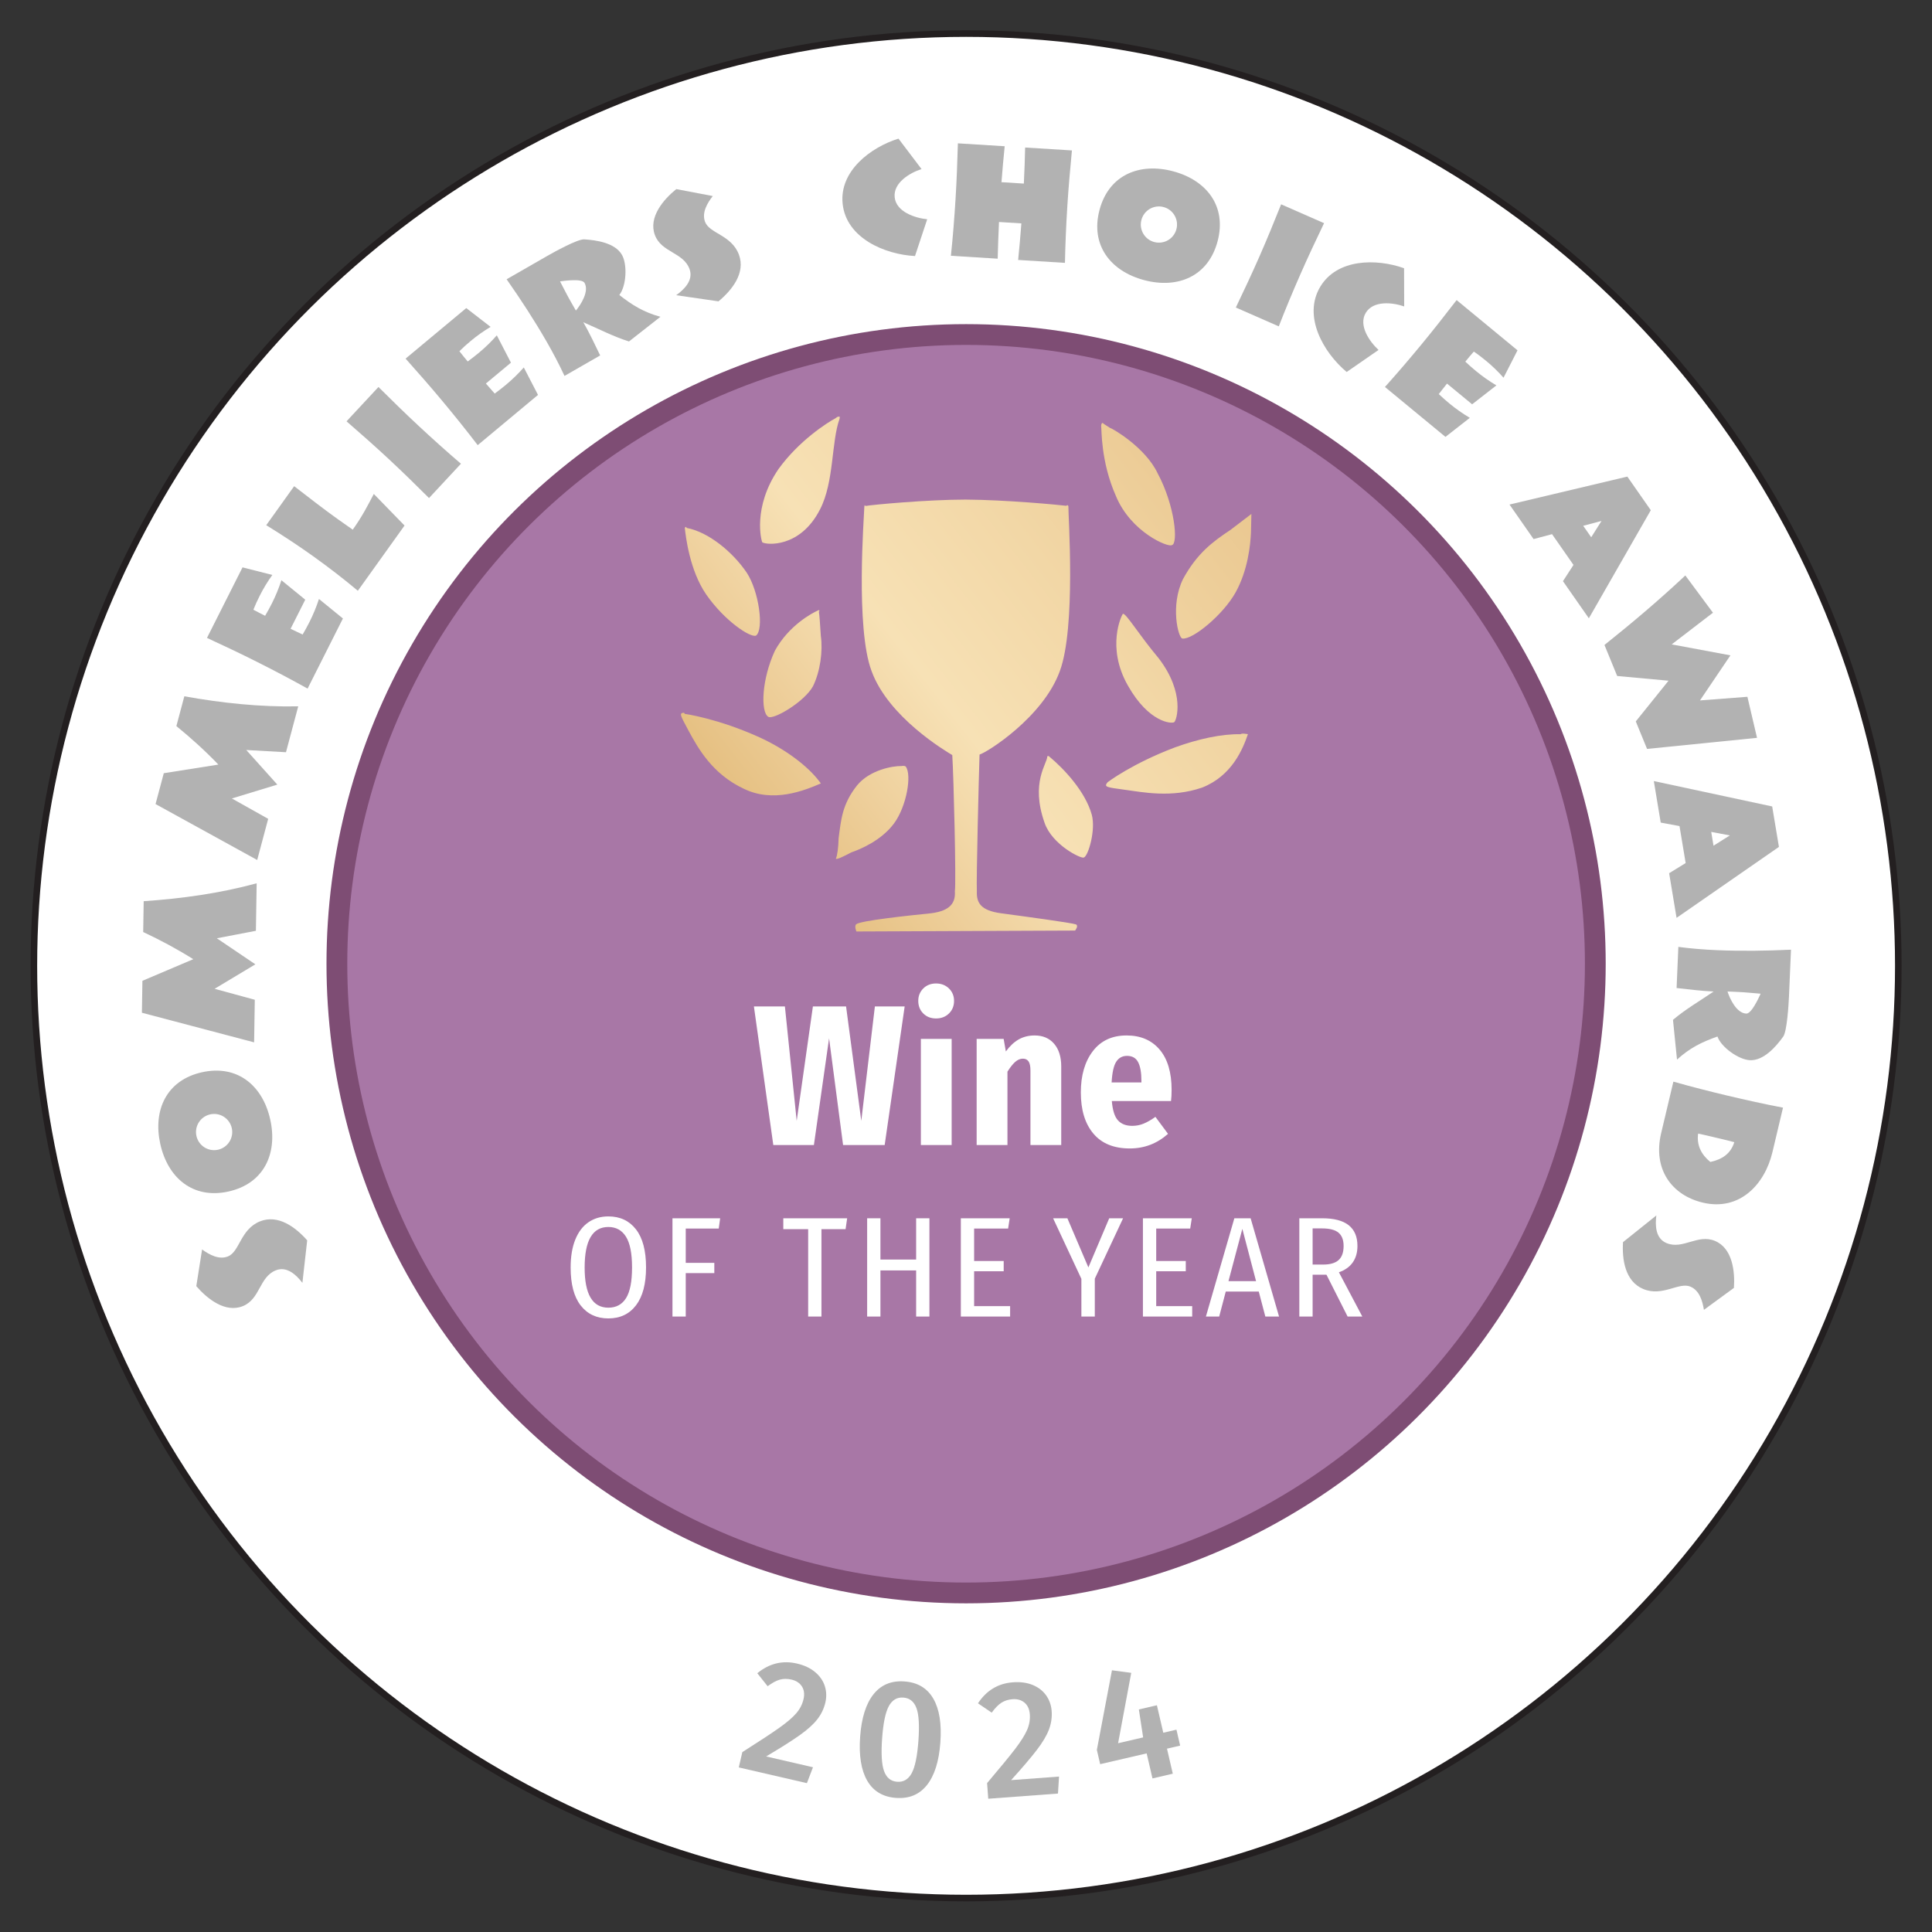 <?xml version="1.0" encoding="UTF-8" standalone="no"?>
<!DOCTYPE svg PUBLIC "-//W3C//DTD SVG 1.1//EN" "http://www.w3.org/Graphics/SVG/1.1/DTD/svg11.dtd">
<svg width="100%" height="100%" viewBox="0 0 306 306" version="1.1" xmlns="http://www.w3.org/2000/svg" xmlns:xlink="http://www.w3.org/1999/xlink" xml:space="preserve" xmlns:serif="http://www.serif.com/" style="fill-rule:evenodd;clip-rule:evenodd;stroke-miterlimit:10;">
    <rect x="0" y="0" width="306" height="306" fill="#333333" stroke="none"/>
    <g transform="matrix(1,0,0,1,-5518.22,-1085.47)">
        <g transform="matrix(4.167,0,0,4.167,3946.36,0)">
            <g transform="matrix(0,-1,-1,0,413.936,261.769)">
                <path d="M-35.433,-35.434C-55.001,-35.434 -70.867,-19.571 -70.867,-0.001C-70.867,19.569 -55.001,35.433 -35.433,35.433C-15.863,35.433 0.001,19.569 0.001,-0.001C0.001,-19.571 -15.863,-35.434 -35.433,-35.434" style="fill:white;fill-rule:nonzero;"/>
            </g>
        </g>
        <g transform="matrix(4.167,0,0,4.167,3946.36,0)">
            <g transform="matrix(0,-1,-1,0,413.936,261.769)">
                <ellipse cx="-35.433" cy="-0.001" rx="35.434" ry="35.433" style="fill:none;stroke:rgb(35,31,32);stroke-width:0.25px;"/>
            </g>
        </g>
        <g transform="matrix(4.167,0,0,4.167,3946.36,0)">
            <g transform="matrix(-0.378,-0.926,0.926,-0.378,192.018,-13.588)">
                <path d="M-371.739,60.861C-371.117,60.644 -370.393,60.215 -370.393,59.466C-370.393,58.668 -371.166,58.324 -371.166,57.847C-371.166,57.473 -370.839,57.213 -370.55,57.032L-371.758,56.301C-372.349,56.5 -373.129,56.929 -373.129,57.654C-373.129,58.366 -372.343,58.644 -372.343,59.321C-372.343,59.774 -372.79,59.979 -373.165,60.082L-371.739,60.861Z" style="fill:rgb(178,178,178);fill-rule:nonzero;"/>
            </g>
        </g>
        <g transform="matrix(4.167,0,0,4.167,3946.36,0)">
            <g transform="matrix(-0.216,-0.976,0.976,-0.216,192.018,-13.588)">
                <path d="M-349.209,120.336C-349.209,118.952 -350.212,118.197 -351.529,118.197C-352.845,118.197 -353.854,118.952 -353.854,120.336C-353.854,121.719 -352.851,122.48 -351.529,122.48C-350.206,122.48 -349.209,121.719 -349.209,120.336ZM-350.84,120.293C-350.84,120.674 -351.148,120.982 -351.529,120.982C-351.909,120.982 -352.217,120.674 -352.217,120.293C-352.217,119.913 -351.909,119.605 -351.529,119.605C-351.148,119.605 -350.84,119.913 -350.84,120.293Z" style="fill:rgb(178,178,178);fill-rule:nonzero;"/>
            </g>
        </g>
        <g transform="matrix(4.167,0,0,4.167,3946.36,0)">
            <g transform="matrix(0.016,-1,1,0.016,192.018,-13.588)">
                <path d="M-304.456,199.825C-304.861,198.43 -305.084,196.986 -305.205,195.543L-306.377,195.543C-306.673,196.201 -307.005,196.847 -307.379,197.463L-308.231,195.543L-309.445,195.543L-310.502,199.825L-308.883,199.825L-308.491,198.291L-307.536,199.825L-306.57,198.345L-306.262,199.825L-304.456,199.825Z" style="fill:rgb(178,178,178);fill-rule:nonzero;"/>
            </g>
        </g>
        <g transform="matrix(4.167,0,0,4.167,3946.36,0)">
            <g transform="matrix(0.258,-0.966,0.966,0.258,192.018,-13.588)">
                <path d="M-240.057,267.566C-240.461,266.171 -240.685,264.727 -240.806,263.284L-241.978,263.284C-242.274,263.942 -242.606,264.588 -242.98,265.204L-243.832,263.284L-245.046,263.284L-246.103,267.566L-244.484,267.566L-244.092,266.032L-243.137,267.566L-242.171,266.086L-241.863,267.566L-240.057,267.566Z" style="fill:rgb(178,178,178);fill-rule:nonzero;"/>
            </g>
        </g>
        <g transform="matrix(4.167,0,0,4.167,3946.36,0)">
            <g transform="matrix(0.45,-0.893,0.893,0.45,192.018,-13.588)">
                <path d="M-176.28,307.812L-176.533,306.67L-179.535,306.67C-179.511,307.383 -179.493,308.095 -179.493,308.808C-179.493,309.521 -179.505,310.24 -179.535,310.952L-176.551,310.952L-176.298,309.805C-176.612,309.853 -176.926,309.877 -177.24,309.877C-177.421,309.877 -177.602,309.871 -177.784,309.859C-177.784,309.69 -177.796,309.521 -177.796,309.352L-176.557,309.352L-176.304,308.21C-176.618,308.258 -176.932,308.283 -177.246,308.283C-177.427,308.283 -177.608,308.277 -177.79,308.265C-177.79,308.095 -177.79,307.932 -177.784,307.763C-177.59,307.745 -177.397,307.739 -177.198,307.739C-176.89,307.739 -176.582,307.763 -176.28,307.812Z" style="fill:rgb(178,178,178);fill-rule:nonzero;"/>
            </g>
        </g>
        <g transform="matrix(4.167,0,0,4.167,3946.36,0)">
            <g transform="matrix(0.582,-0.813,0.813,0.582,192.018,-13.588)">
                <path d="M-122.074,332.661C-122.557,332.727 -123.016,332.8 -123.644,332.8C-123.644,332.558 -123.65,332.323 -123.65,332.081C-123.65,331.398 -123.62,330.71 -123.596,330.027L-125.42,330.027C-125.371,330.74 -125.341,331.453 -125.341,332.166C-125.341,332.878 -125.365,333.597 -125.42,334.31L-122.37,334.31L-122.074,332.661Z" style="fill:rgb(178,178,178);fill-rule:nonzero;"/>
            </g>
        </g>
        <g transform="matrix(4.167,0,0,4.167,3946.36,0)">
            <g transform="matrix(0.681,-0.732,0.732,0.681,192.018,-13.588)">
                <path d="M-75.509,347.186C-75.539,346.473 -75.551,345.754 -75.551,345.041C-75.551,344.329 -75.533,343.616 -75.509,342.903L-77.291,342.903C-77.266,343.616 -77.248,344.329 -77.248,345.041C-77.248,345.754 -77.266,346.473 -77.291,347.186L-75.509,347.186Z" style="fill:rgb(178,178,178);fill-rule:nonzero;"/>
            </g>
        </g>
        <g transform="matrix(4.167,0,0,4.167,3946.36,0)">
            <g transform="matrix(0.768,-0.64,0.64,0.768,192.018,-13.588)">
                <path d="M-26.825,350.699L-27.078,349.557L-30.08,349.557C-30.056,350.27 -30.038,350.983 -30.038,351.695C-30.038,352.408 -30.05,353.127 -30.08,353.839L-27.096,353.839L-26.843,352.692C-27.157,352.74 -27.471,352.764 -27.785,352.764C-27.966,352.764 -28.147,352.758 -28.328,352.746C-28.328,352.577 -28.341,352.408 -28.341,352.239L-27.102,352.239L-26.849,351.097C-27.163,351.146 -27.477,351.17 -27.791,351.17C-27.972,351.17 -28.153,351.164 -28.335,351.152C-28.335,350.983 -28.335,350.819 -28.328,350.65C-28.135,350.632 -27.942,350.626 -27.743,350.626C-27.435,350.626 -27.127,350.65 -26.825,350.699Z" style="fill:rgb(178,178,178);fill-rule:nonzero;"/>
            </g>
        </g>
        <g transform="matrix(4.167,0,0,4.167,3946.36,0)">
            <g transform="matrix(0.867,-0.498,0.498,0.867,192.018,-13.588)">
                <path d="M39.855,352.905C39.402,352.452 39.149,351.999 38.913,351.407C39.312,351.25 39.759,350.562 39.759,350.133C39.759,349.613 39.203,349.167 38.804,348.907C38.593,348.774 37.578,348.756 37.288,348.756L35.495,348.756C35.579,349.692 35.633,350.634 35.633,351.576C35.633,352.066 35.615,352.555 35.573,353.038L37.137,353.038C37.168,352.573 37.21,352.096 37.21,351.625C37.584,352.126 37.923,352.658 38.351,353.123L39.855,352.905ZM37.995,350.35C37.995,350.719 37.464,350.997 37.186,351.099L37.186,350.743C37.186,350.441 37.204,350.139 37.216,349.837C37.379,349.903 37.995,350.151 37.995,350.35Z" style="fill:rgb(178,178,178);fill-rule:nonzero;"/>
            </g>
        </g>
        <g transform="matrix(4.167,0,0,4.167,3946.36,0)">
            <g transform="matrix(0.937,-0.348,0.348,0.937,192.018,-13.588)">
                <path d="M99.846,341.815C100.468,341.597 101.193,341.168 101.193,340.42C101.193,339.622 100.42,339.278 100.42,338.801C100.42,338.426 100.746,338.167 101.036,337.985L99.828,337.255C99.236,337.454 98.457,337.883 98.457,338.608C98.457,339.32 99.242,339.598 99.242,340.275C99.242,340.728 98.795,340.933 98.42,341.036L99.846,341.815Z" style="fill:rgb(178,178,178);fill-rule:nonzero;"/>
            </g>
        </g>
        <g transform="matrix(4.167,0,0,4.167,3946.36,0)">
            <g transform="matrix(0.994,-0.106,0.106,0.994,192.018,-13.588)">
                <path d="M189.32,304.308C188.861,304.211 188.179,303.903 188.179,303.348C188.179,302.792 188.843,302.484 189.308,302.387L188.559,301.143C187.466,301.361 186.185,302.134 186.185,303.384C186.185,304.695 187.575,305.468 188.71,305.649L189.32,304.308Z" style="fill:rgb(178,178,178);fill-rule:nonzero;"/>
            </g>
        </g>
        <g transform="matrix(4.167,0,0,4.167,3946.36,0)">
            <g transform="matrix(0.998,0.062,-0.062,0.998,192.018,-13.588)">
                <path d="M242.874,269.552C242.844,268.84 242.831,268.121 242.831,267.408C242.831,266.695 242.85,265.983 242.874,265.27L241.092,265.27C241.11,265.729 241.122,266.182 241.128,266.641L240.276,266.641C240.283,266.182 240.295,265.729 240.313,265.27L238.531,265.27C238.555,265.983 238.573,266.695 238.573,267.408C238.573,268.121 238.561,268.84 238.531,269.552L240.313,269.552C240.295,269.087 240.283,268.622 240.276,268.157L241.128,268.157C241.122,268.622 241.11,269.087 241.092,269.552L242.874,269.552Z" style="fill:rgb(178,178,178);fill-rule:nonzero;"/>
            </g>
        </g>
        <g transform="matrix(4.167,0,0,4.167,3946.36,0)">
            <g transform="matrix(0.966,0.257,-0.257,0.966,192.018,-13.588)">
                <path d="M296.639,214.302C296.639,212.919 295.636,212.164 294.319,212.164C293.003,212.164 291.994,212.919 291.994,214.302C291.994,215.685 292.997,216.446 294.319,216.446C295.642,216.446 296.639,215.685 296.639,214.302ZM295.008,214.26C295.008,214.64 294.7,214.948 294.319,214.948C293.939,214.948 293.631,214.64 293.631,214.26C293.631,213.879 293.939,213.571 294.319,213.571C294.7,213.571 295.008,213.879 295.008,214.26Z" style="fill:rgb(178,178,178);fill-rule:nonzero;"/>
            </g>
        </g>
        <g transform="matrix(4.167,0,0,4.167,3946.36,0)">
            <g transform="matrix(0.916,0.402,-0.402,0.916,192.018,-13.588)">
                <path d="M329.114,168.32C329.083,167.607 329.071,166.889 329.071,166.176C329.071,165.463 329.089,164.75 329.114,164.038L327.332,164.038C327.356,164.75 327.374,165.463 327.374,166.176C327.374,166.889 327.356,167.607 327.332,168.32L329.114,168.32Z" style="fill:rgb(178,178,178);fill-rule:nonzero;"/>
            </g>
        </g>
        <g transform="matrix(4.167,0,0,4.167,3946.36,0)">
            <g transform="matrix(0.858,0.513,-0.513,0.858,192.018,-13.588)">
                <path d="M351.518,124.77C351.059,124.673 350.377,124.365 350.377,123.81C350.377,123.254 351.041,122.946 351.506,122.849L350.757,121.605C349.664,121.822 348.383,122.595 348.383,123.846C348.383,125.156 349.773,125.93 350.908,126.111L351.518,124.77Z" style="fill:rgb(178,178,178);fill-rule:nonzero;"/>
            </g>
        </g>
        <g transform="matrix(4.167,0,0,4.167,3946.36,0)">
            <g transform="matrix(0.771,0.636,-0.636,0.771,192.018,-13.588)">
                <path d="M370.689,68.325L370.436,67.183L367.434,67.183C367.458,67.896 367.476,68.609 367.476,69.321C367.476,70.034 367.464,70.753 367.434,71.466L370.417,71.466L370.671,70.318C370.357,70.366 370.043,70.391 369.729,70.391C369.548,70.391 369.366,70.384 369.185,70.372C369.185,70.203 369.173,70.034 369.173,69.865L370.411,69.865L370.665,68.723C370.351,68.772 370.037,68.796 369.723,68.796C369.542,68.796 369.36,68.79 369.179,68.778C369.179,68.609 369.179,68.446 369.185,68.277C369.379,68.258 369.572,68.252 369.771,68.252C370.079,68.252 370.387,68.277 370.689,68.325Z" style="fill:rgb(178,178,178);fill-rule:nonzero;"/>
            </g>
        </g>
        <g transform="matrix(4.167,0,0,4.167,3946.36,0)">
            <g transform="matrix(0.572,0.82,-0.82,0.572,192.018,-13.588)">
                <path d="M384.654,-31.18L382.631,-35.462L381.072,-35.462L379.381,-31.18L380.982,-31.18L381.229,-31.862L382.655,-31.862L382.933,-31.18L384.654,-31.18ZM382.178,-33.016L381.646,-33.016L381.894,-33.692L382.178,-33.016Z" style="fill:rgb(178,178,178);fill-rule:nonzero;"/>
            </g>
        </g>
        <g transform="matrix(4.167,0,0,4.167,3946.36,0)">
            <g transform="matrix(0.379,0.925,-0.925,0.379,192.018,-13.588)">
                <path d="M375.242,-118.665L373.659,-118.918L373.103,-117.197L371.956,-118.918L370.724,-117.01L370.204,-118.918L368.495,-118.483C368.978,-117.221 369.395,-115.934 369.775,-114.636L371.05,-114.636L371.956,-116.375L372.916,-114.636L374.046,-114.636L375.242,-118.665Z" style="fill:rgb(178,178,178);fill-rule:nonzero;"/>
            </g>
        </g>
        <g transform="matrix(4.167,0,0,4.167,3946.36,0)">
            <g transform="matrix(0.164,0.986,-0.986,0.164,192.018,-13.588)">
                <path d="M345.779,-194.945L343.756,-199.227L342.197,-199.227L340.506,-194.945L342.107,-194.945L342.354,-195.628L343.78,-195.628L344.058,-194.945L345.779,-194.945ZM343.303,-196.781L342.771,-196.781L343.019,-197.458L343.303,-196.781Z" style="fill:rgb(178,178,178);fill-rule:nonzero;"/>
            </g>
        </g>
        <g transform="matrix(4.167,0,0,4.167,3946.36,0)">
            <g transform="matrix(-0.043,0.999,-0.999,-0.043,192.018,-13.588)">
                <path d="M303.382,-262.248C302.929,-262.701 302.675,-263.154 302.439,-263.746C302.838,-263.903 303.285,-264.591 303.285,-265.02C303.285,-265.54 302.729,-265.987 302.331,-266.246C302.119,-266.379 301.105,-266.397 300.815,-266.397L299.021,-266.397C299.105,-265.461 299.16,-264.519 299.16,-263.577C299.16,-263.087 299.142,-262.598 299.099,-262.115L300.664,-262.115C300.694,-262.58 300.736,-263.057 300.736,-263.528C301.111,-263.027 301.449,-262.495 301.878,-262.03L303.382,-262.248ZM301.521,-264.803C301.521,-264.434 300.99,-264.156 300.712,-264.054L300.712,-264.41C300.712,-264.712 300.73,-265.014 300.742,-265.316C300.905,-265.25 301.521,-265.002 301.521,-264.803Z" style="fill:rgb(178,178,178);fill-rule:nonzero;"/>
            </g>
        </g>
        <g transform="matrix(4.167,0,0,4.167,3946.36,0)">
            <g transform="matrix(-0.231,0.973,-0.973,-0.231,192.018,-13.588)">
                <path d="M253.402,-317.016C253.402,-318.448 252.194,-319.148 250.926,-319.148L249.186,-319.148C249.217,-318.436 249.229,-317.723 249.229,-317.01C249.229,-316.297 249.217,-315.579 249.186,-314.866L251.198,-314.866C252.617,-314.866 253.402,-315.814 253.402,-317.016ZM251.832,-316.938C251.645,-316.545 251.337,-316.279 250.89,-316.237C250.884,-316.43 250.884,-316.624 250.884,-316.817L250.884,-317.077C250.884,-317.27 250.884,-317.457 250.89,-317.65C251.355,-317.62 251.639,-317.342 251.832,-316.938Z" style="fill:rgb(178,178,178);fill-rule:nonzero;"/>
            </g>
        </g>
        <g transform="matrix(4.167,0,0,4.167,3946.36,0)">
            <g transform="matrix(-0.385,0.923,-0.923,-0.385,192.018,-13.588)">
                <path d="M201.471,-351.521C202.094,-351.738 202.818,-352.167 202.818,-352.916C202.818,-353.713 202.045,-354.057 202.045,-354.535C202.045,-354.909 202.371,-355.169 202.661,-355.35L201.453,-356.081C200.861,-355.881 200.082,-355.453 200.082,-354.728C200.082,-354.015 200.867,-353.737 200.867,-353.061C200.867,-352.608 200.42,-352.402 200.046,-352.3L201.471,-351.521Z" style="fill:rgb(178,178,178);fill-rule:nonzero;"/>
            </g>
        </g>
        <g transform="matrix(4.167,0,0,4.167,3946.36,0)">
            <g transform="matrix(0,-1,-1,0,413.937,273.207)">
                <path d="M-23.916,-23.916C-37.125,-23.916 -47.832,-13.208 -47.832,0C-47.832,13.209 -37.125,23.916 -23.916,23.916C-10.708,23.916 0,13.209 0,0C0,-13.208 -10.708,-23.916 -23.916,-23.916" style="fill:rgb(168,119,166);fill-rule:nonzero;"/>
            </g>
        </g>
        <g transform="matrix(4.167,0,0,4.167,3946.36,0)">
            <g transform="matrix(0,-1,-1,0,413.937,273.207)">
                <circle cx="-23.916" cy="0" r="23.916" style="fill:none;stroke:rgb(126,77,116);stroke-width:0.79px;"/>
            </g>
        </g>
        <g transform="matrix(4.167,0,0,4.167,3946.36,0)">
            <g transform="matrix(44.297,-33.798,-33.798,-44.297,384.372,308.265)">
                <path d="M0.698,0.187C0.692,0.188 0.669,0.19 0.646,0.183C0.616,0.173 0.607,0.151 0.607,0.15C0.608,0.147 0.625,0.131 0.652,0.144C0.671,0.153 0.686,0.176 0.7,0.185C0.701,0.186 0.701,0.186 0.701,0.186C0.7,0.187 0.7,0.187 0.698,0.187ZM0.839,0.073C0.838,0.071 0.824,0.054 0.818,0.029C0.811,0.003 0.825,-0.021 0.828,-0.021C0.832,-0.023 0.846,-0.001 0.85,0.024C0.854,0.043 0.844,0.067 0.843,0.068C0.842,0.071 0.841,0.073 0.841,0.074C0.84,0.074 0.84,0.074 0.839,0.073ZM0.735,0.089C0.714,0.105 0.682,0.125 0.678,0.127C0.678,0.128 0.678,0.128 0.677,0.127C0.673,0.122 0.622,0.065 0.613,0.035C0.603,0.003 0.62,-0.039 0.622,-0.044C0.614,-0.056 0.572,-0.114 0.567,-0.119C0.563,-0.125 0.557,-0.128 0.545,-0.121C0.532,-0.113 0.504,-0.096 0.5,-0.096C0.498,-0.096 0.497,-0.1 0.497,-0.1L0.616,-0.19C0.616,-0.19 0.62,-0.189 0.619,-0.187C0.617,-0.184 0.594,-0.161 0.583,-0.15C0.573,-0.14 0.574,-0.134 0.579,-0.128C0.583,-0.122 0.628,-0.066 0.637,-0.055C0.642,-0.057 0.687,-0.061 0.715,-0.043C0.742,-0.026 0.784,0.038 0.788,0.043C0.788,0.044 0.788,0.044 0.787,0.044C0.784,0.047 0.757,0.072 0.735,0.089L0.735,0.089ZM0.884,-0.037C0.881,-0.037 0.874,-0.037 0.866,-0.037C0.851,-0.036 0.838,-0.036 0.82,-0.044C0.802,-0.053 0.793,-0.074 0.795,-0.076C0.8,-0.081 0.827,-0.08 0.843,-0.073C0.859,-0.066 0.871,-0.053 0.876,-0.047C0.88,-0.042 0.884,-0.037 0.884,-0.037C0.884,-0.037 0.884,-0.037 0.884,-0.037ZM0.571,0.19C0.568,0.185 0.556,0.165 0.555,0.145C0.554,0.123 0.561,0.103 0.565,0.102C0.572,0.102 0.585,0.125 0.586,0.14C0.587,0.157 0.582,0.178 0.572,0.189C0.572,0.19 0.572,0.19 0.572,0.19C0.572,0.19 0.571,0.19 0.571,0.19ZM0.609,0.09C0.605,0.091 0.587,0.094 0.569,0.086C0.55,0.076 0.536,0.059 0.538,0.053C0.539,0.049 0.564,0.046 0.575,0.051C0.585,0.056 0.595,0.066 0.6,0.075C0.604,0.081 0.608,0.087 0.609,0.089C0.61,0.089 0.61,0.09 0.609,0.09C0.609,0.09 0.609,0.09 0.609,0.09ZM0.773,-0.038C0.772,-0.038 0.75,-0.049 0.746,-0.079C0.742,-0.108 0.754,-0.118 0.756,-0.118C0.758,-0.118 0.774,-0.107 0.774,-0.077C0.773,-0.056 0.775,-0.039 0.773,-0.038C0.773,-0.038 0.773,-0.038 0.773,-0.038ZM0.489,0.078C0.487,0.065 0.484,0.045 0.495,0.024C0.505,0.004 0.527,-0.002 0.539,-0.005C0.539,-0.005 0.539,-0.005 0.539,-0.003C0.539,0.01 0.534,0.028 0.525,0.045C0.51,0.073 0.494,0.089 0.494,0.089C0.494,0.089 0.494,0.09 0.494,0.09C0.491,0.092 0.491,0.09 0.489,0.078ZM0.746,-0.132C0.716,-0.123 0.695,-0.123 0.695,-0.123C0.691,-0.124 0.692,-0.125 0.701,-0.134C0.71,-0.143 0.723,-0.158 0.744,-0.165C0.765,-0.171 0.782,-0.161 0.791,-0.155C0.791,-0.155 0.791,-0.155 0.79,-0.154C0.789,-0.153 0.788,-0.152 0.787,-0.152C0.777,-0.144 0.762,-0.137 0.746,-0.132ZM0.673,-0.084C0.67,-0.088 0.653,-0.091 0.644,-0.119C0.639,-0.134 0.649,-0.154 0.651,-0.154C0.654,-0.155 0.669,-0.144 0.673,-0.134C0.679,-0.119 0.677,-0.098 0.674,-0.085C0.674,-0.084 0.673,-0.084 0.673,-0.084C0.673,-0.084 0.673,-0.084 0.673,-0.084ZM0.558,-0.021C0.542,-0.025 0.535,-0.033 0.526,-0.042C0.522,-0.047 0.518,-0.051 0.516,-0.052C0.516,-0.053 0.521,-0.054 0.527,-0.055C0.533,-0.057 0.548,-0.061 0.562,-0.057C0.576,-0.053 0.592,-0.038 0.592,-0.031C0.592,-0.031 0.592,-0.03 0.59,-0.029C0.585,-0.025 0.571,-0.018 0.558,-0.021Z" style="fill:url(#_Linear1);fill-rule:nonzero;"/>
            </g>
        </g>
        <g transform="matrix(4.167,0,0,4.167,3946.36,0)">
            <g transform="matrix(0.974,0.225,-0.225,0.974,192.018,-13.588)">
                <path d="M285.978,280.251C286.266,280.251 286.515,280.304 286.724,280.41C286.933,280.516 287.093,280.659 287.203,280.841C287.313,281.023 287.368,281.226 287.368,281.45C287.368,281.691 287.316,281.923 287.212,282.145C287.109,282.367 286.936,282.613 286.695,282.884C286.454,283.155 286.101,283.512 285.636,283.956L287.463,283.956L287.374,284.597L284.716,284.597L284.716,284C285.257,283.451 285.645,283.044 285.88,282.779C286.115,282.515 286.282,282.289 286.381,282.1C286.481,281.912 286.53,281.717 286.53,281.514C286.53,281.319 286.474,281.167 286.362,281.057C286.25,280.947 286.101,280.892 285.915,280.892C285.75,280.892 285.605,280.927 285.48,280.997C285.356,281.066 285.226,281.182 285.09,281.342L284.596,280.949C284.955,280.484 285.416,280.251 285.978,280.251Z" style="fill:rgb(178,178,178);fill-rule:nonzero;"/>
            </g>
        </g>
        <g transform="matrix(4.167,0,0,4.167,3946.36,0)">
            <g transform="matrix(0.997,0.073,-0.073,0.997,192.018,-13.588)">
                <path d="M243.754,321.16C244.253,321.16 244.633,321.35 244.893,321.731C245.153,322.111 245.283,322.659 245.283,323.374C245.283,324.093 245.153,324.643 244.893,325.026C244.633,325.409 244.253,325.6 243.754,325.6C243.255,325.6 242.876,325.409 242.615,325.026C242.355,324.643 242.225,324.093 242.225,323.374C242.225,322.659 242.355,322.111 242.615,321.731C242.876,321.35 243.255,321.16 243.754,321.16ZM243.754,321.775C243.513,321.775 243.338,321.897 243.228,322.14C243.118,322.383 243.063,322.794 243.063,323.374C243.063,323.957 243.118,324.372 243.228,324.617C243.338,324.862 243.513,324.985 243.754,324.985C243.995,324.985 244.171,324.863 244.281,324.62C244.391,324.377 244.446,323.962 244.446,323.374C244.446,322.79 244.391,322.378 244.281,322.137C244.171,321.896 243.995,321.775 243.754,321.775Z" style="fill:rgb(178,178,178);fill-rule:nonzero;"/>
            </g>
        </g>
        <g transform="matrix(4.167,0,0,4.167,3946.36,0)">
            <g transform="matrix(0.997,-0.074,0.074,0.997,192.018,-13.588)">
                <path d="M198.115,353.745C198.403,353.745 198.651,353.798 198.86,353.903C199.07,354.009 199.229,354.153 199.339,354.335C199.449,354.517 199.504,354.72 199.504,354.944C199.504,355.185 199.452,355.416 199.349,355.638C199.245,355.86 199.073,356.107 198.832,356.377C198.591,356.648 198.238,357.005 197.772,357.449L199.599,357.449L199.511,358.09L196.853,358.09L196.853,357.494C197.394,356.944 197.782,356.537 198.017,356.273C198.251,356.008 198.418,355.782 198.518,355.594C198.617,355.406 198.667,355.21 198.667,355.007C198.667,354.813 198.611,354.66 198.499,354.55C198.387,354.44 198.238,354.385 198.052,354.385C197.887,354.385 197.742,354.42 197.617,354.49C197.492,354.56 197.362,354.675 197.227,354.836L196.732,354.443C197.092,353.977 197.553,353.745 198.115,353.745Z" style="fill:rgb(178,178,178);fill-rule:nonzero;"/>
            </g>
        </g>
        <g transform="matrix(4.167,0,0,4.167,3946.36,0)">
            <g transform="matrix(0.974,-0.226,0.226,0.974,192.018,-13.588)">
                <path d="M147.173,383.044L147.173,383.666L146.659,383.666L146.659,384.643L145.866,384.643L145.866,383.666L144.052,383.666L144.052,383.108L145.295,380.291L145.987,380.551L144.896,383.044L145.873,383.044L145.955,381.972L146.659,381.972L146.659,383.044L147.173,383.044Z" style="fill:rgb(178,178,178);fill-rule:nonzero;"/>
            </g>
        </g>
        <g transform="matrix(4.167,0,0,4.167,3946.36,0)">
            <g transform="matrix(1,0,0,1,192.018,-13.588)">
                <path d="M219.584,312.335L218.824,317.602L217.243,317.602L216.711,313.544L216.134,317.602L214.591,317.602L213.854,312.335L215.032,312.335L215.48,316.683L216.096,312.335L217.357,312.335L217.935,316.683L218.452,312.335L219.584,312.335Z" style="fill:white;fill-rule:nonzero;"/>
                <path d="M221.37,313.567L221.37,317.602L220.2,317.602L220.2,313.567L221.37,313.567ZM220.777,311.461C220.975,311.461 221.138,311.525 221.268,311.651C221.397,311.778 221.461,311.935 221.461,312.123C221.461,312.315 221.397,312.475 221.268,312.601C221.138,312.728 220.975,312.791 220.777,312.791C220.58,312.791 220.418,312.728 220.291,312.601C220.164,312.475 220.101,312.315 220.101,312.123C220.101,311.935 220.164,311.778 220.291,311.651C220.418,311.525 220.58,311.461 220.777,311.461Z" style="fill:white;fill-rule:nonzero;"/>
                <path d="M224.524,313.437C224.838,313.437 225.085,313.543 225.265,313.753C225.445,313.963 225.535,314.251 225.535,314.615L225.535,317.602L224.365,317.602L224.365,314.775C224.365,314.608 224.341,314.49 224.292,314.422C224.244,314.353 224.172,314.319 224.076,314.319C223.975,314.319 223.877,314.361 223.783,314.444C223.69,314.528 223.592,314.651 223.491,314.813L223.491,317.602L222.32,317.602L222.32,313.567L223.346,313.567L223.43,314.045C223.577,313.843 223.739,313.691 223.916,313.589C224.094,313.488 224.296,313.437 224.524,313.437Z" style="fill:white;fill-rule:nonzero;"/>
                <path d="M229.73,315.505C229.73,315.667 229.723,315.809 229.708,315.93L227.458,315.93C227.488,316.285 227.567,316.531 227.694,316.667C227.82,316.804 228,316.873 228.233,316.873C228.385,316.873 228.53,316.845 228.666,316.789C228.803,316.733 228.953,316.647 229.115,316.531L229.594,317.177C229.178,317.547 228.694,317.732 228.142,317.732C227.534,317.732 227.072,317.543 226.755,317.165C226.438,316.788 226.28,316.267 226.28,315.603C226.28,314.955 226.432,314.432 226.736,314.034C227.04,313.636 227.468,313.437 228.02,313.437C228.552,313.437 228.97,313.616 229.274,313.973C229.578,314.33 229.73,314.841 229.73,315.505ZM228.583,315.17C228.583,314.851 228.541,314.612 228.457,314.452C228.374,314.292 228.233,314.213 228.036,314.213C227.858,314.213 227.721,314.287 227.625,314.437C227.529,314.586 227.471,314.848 227.45,315.223L228.583,315.223L228.583,315.17Z" style="fill:white;fill-rule:nonzero;"/>
                <path d="M208.321,320.315C208.766,320.315 209.116,320.479 209.371,320.807C209.626,321.134 209.754,321.617 209.754,322.254C209.754,322.88 209.627,323.359 209.374,323.692C209.121,324.025 208.77,324.192 208.321,324.192C207.876,324.192 207.526,324.028 207.27,323.7C207.015,323.373 206.888,322.892 206.888,322.259C206.888,321.843 206.946,321.489 207.064,321.198C207.182,320.906 207.348,320.686 207.564,320.538C207.779,320.39 208.031,320.315 208.321,320.315ZM208.321,320.717C207.72,320.717 207.42,321.231 207.42,322.259C207.42,323.276 207.72,323.784 208.321,323.784C208.618,323.784 208.842,323.663 208.994,323.421C209.146,323.178 209.222,322.789 209.222,322.254C209.222,321.722 209.145,321.332 208.991,321.086C208.837,320.84 208.614,320.717 208.321,320.717Z" style="fill:white;fill-rule:nonzero;"/>
                <path d="M210.758,324.121L210.758,320.386L212.571,320.386L212.517,320.777L211.263,320.777L211.263,322.08L212.349,322.08L212.349,322.471L211.263,322.471L211.263,324.121L210.758,324.121Z" style="fill:white;fill-rule:nonzero;"/>
                <path d="M217.398,320.386L217.338,320.799L216.421,320.799L216.421,324.121L215.916,324.121L215.916,320.799L214.971,320.799L214.971,320.386L217.398,320.386Z" style="fill:white;fill-rule:nonzero;"/>
                <path d="M220.02,324.121L220.02,322.368L218.663,322.368L218.663,324.121L218.158,324.121L218.158,320.386L218.663,320.386L218.663,321.955L220.02,321.955L220.02,320.386L220.525,320.386L220.525,324.121L220.02,324.121Z" style="fill:white;fill-rule:nonzero;"/>
                <path d="M223.576,320.386L223.516,320.777L222.224,320.777L222.224,322.009L223.348,322.009L223.348,322.4L222.224,322.4L222.224,323.725L223.592,323.725L223.592,324.121L221.719,324.121L221.719,320.386L223.576,320.386Z" style="fill:white;fill-rule:nonzero;"/>
                <path d="M227.886,320.386L226.811,322.682L226.811,324.121L226.301,324.121L226.301,322.688L225.226,320.386L225.769,320.386L226.567,322.254L227.359,320.386L227.886,320.386Z" style="fill:white;fill-rule:nonzero;"/>
                <path d="M230.497,320.386L230.437,320.777L229.145,320.777L229.145,322.009L230.269,322.009L230.269,322.4L229.145,322.4L229.145,323.725L230.513,323.725L230.513,324.121L228.64,324.121L228.64,320.386L230.497,320.386Z" style="fill:white;fill-rule:nonzero;"/>
                <path d="M233.293,324.121L233.043,323.171L231.789,323.171L231.539,324.121L231.034,324.121L232.115,320.386L232.734,320.386L233.814,324.121L233.293,324.121ZM231.892,322.775L232.94,322.775L232.419,320.788L231.892,322.775Z" style="fill:white;fill-rule:nonzero;"/>
                <path d="M236.42,324.121L235.616,322.53L235.09,322.53L235.09,324.121L234.585,324.121L234.585,320.386L235.459,320.386C236.349,320.386 236.794,320.737 236.794,321.439C236.794,321.685 236.735,321.893 236.615,322.064C236.496,322.234 236.32,322.358 236.089,322.438L236.979,324.121L236.42,324.121ZM235.497,322.145C235.757,322.145 235.951,322.088 236.078,321.974C236.204,321.86 236.268,321.682 236.268,321.439C236.268,321.211 236.204,321.043 236.075,320.934C235.947,320.826 235.738,320.771 235.448,320.771L235.09,320.771L235.09,322.145L235.497,322.145Z" style="fill:white;fill-rule:nonzero;"/>
            </g>
        </g>
    </g>
    <defs>
        <linearGradient id="_Linear1" x1="0" y1="0" x2="1" y2="0" gradientUnits="userSpaceOnUse" gradientTransform="matrix(1,0,0,-1,0,-0)"><stop offset="0" style="stop-color:rgb(226,199,162);stop-opacity:1"/><stop offset="0.01" style="stop-color:rgb(226,199,162);stop-opacity:1"/><stop offset="0.33" style="stop-color:rgb(210,158,73);stop-opacity:1"/><stop offset="0.56" style="stop-color:rgb(238,207,155);stop-opacity:1"/><stop offset="0.64" style="stop-color:rgb(247,225,181);stop-opacity:1"/><stop offset="0.75" style="stop-color:rgb(242,215,166);stop-opacity:1"/><stop offset="0.97" style="stop-color:rgb(229,190,131);stop-opacity:1"/><stop offset="1" style="stop-color:rgb(227,186,125);stop-opacity:1"/></linearGradient>
    </defs>
</svg>
